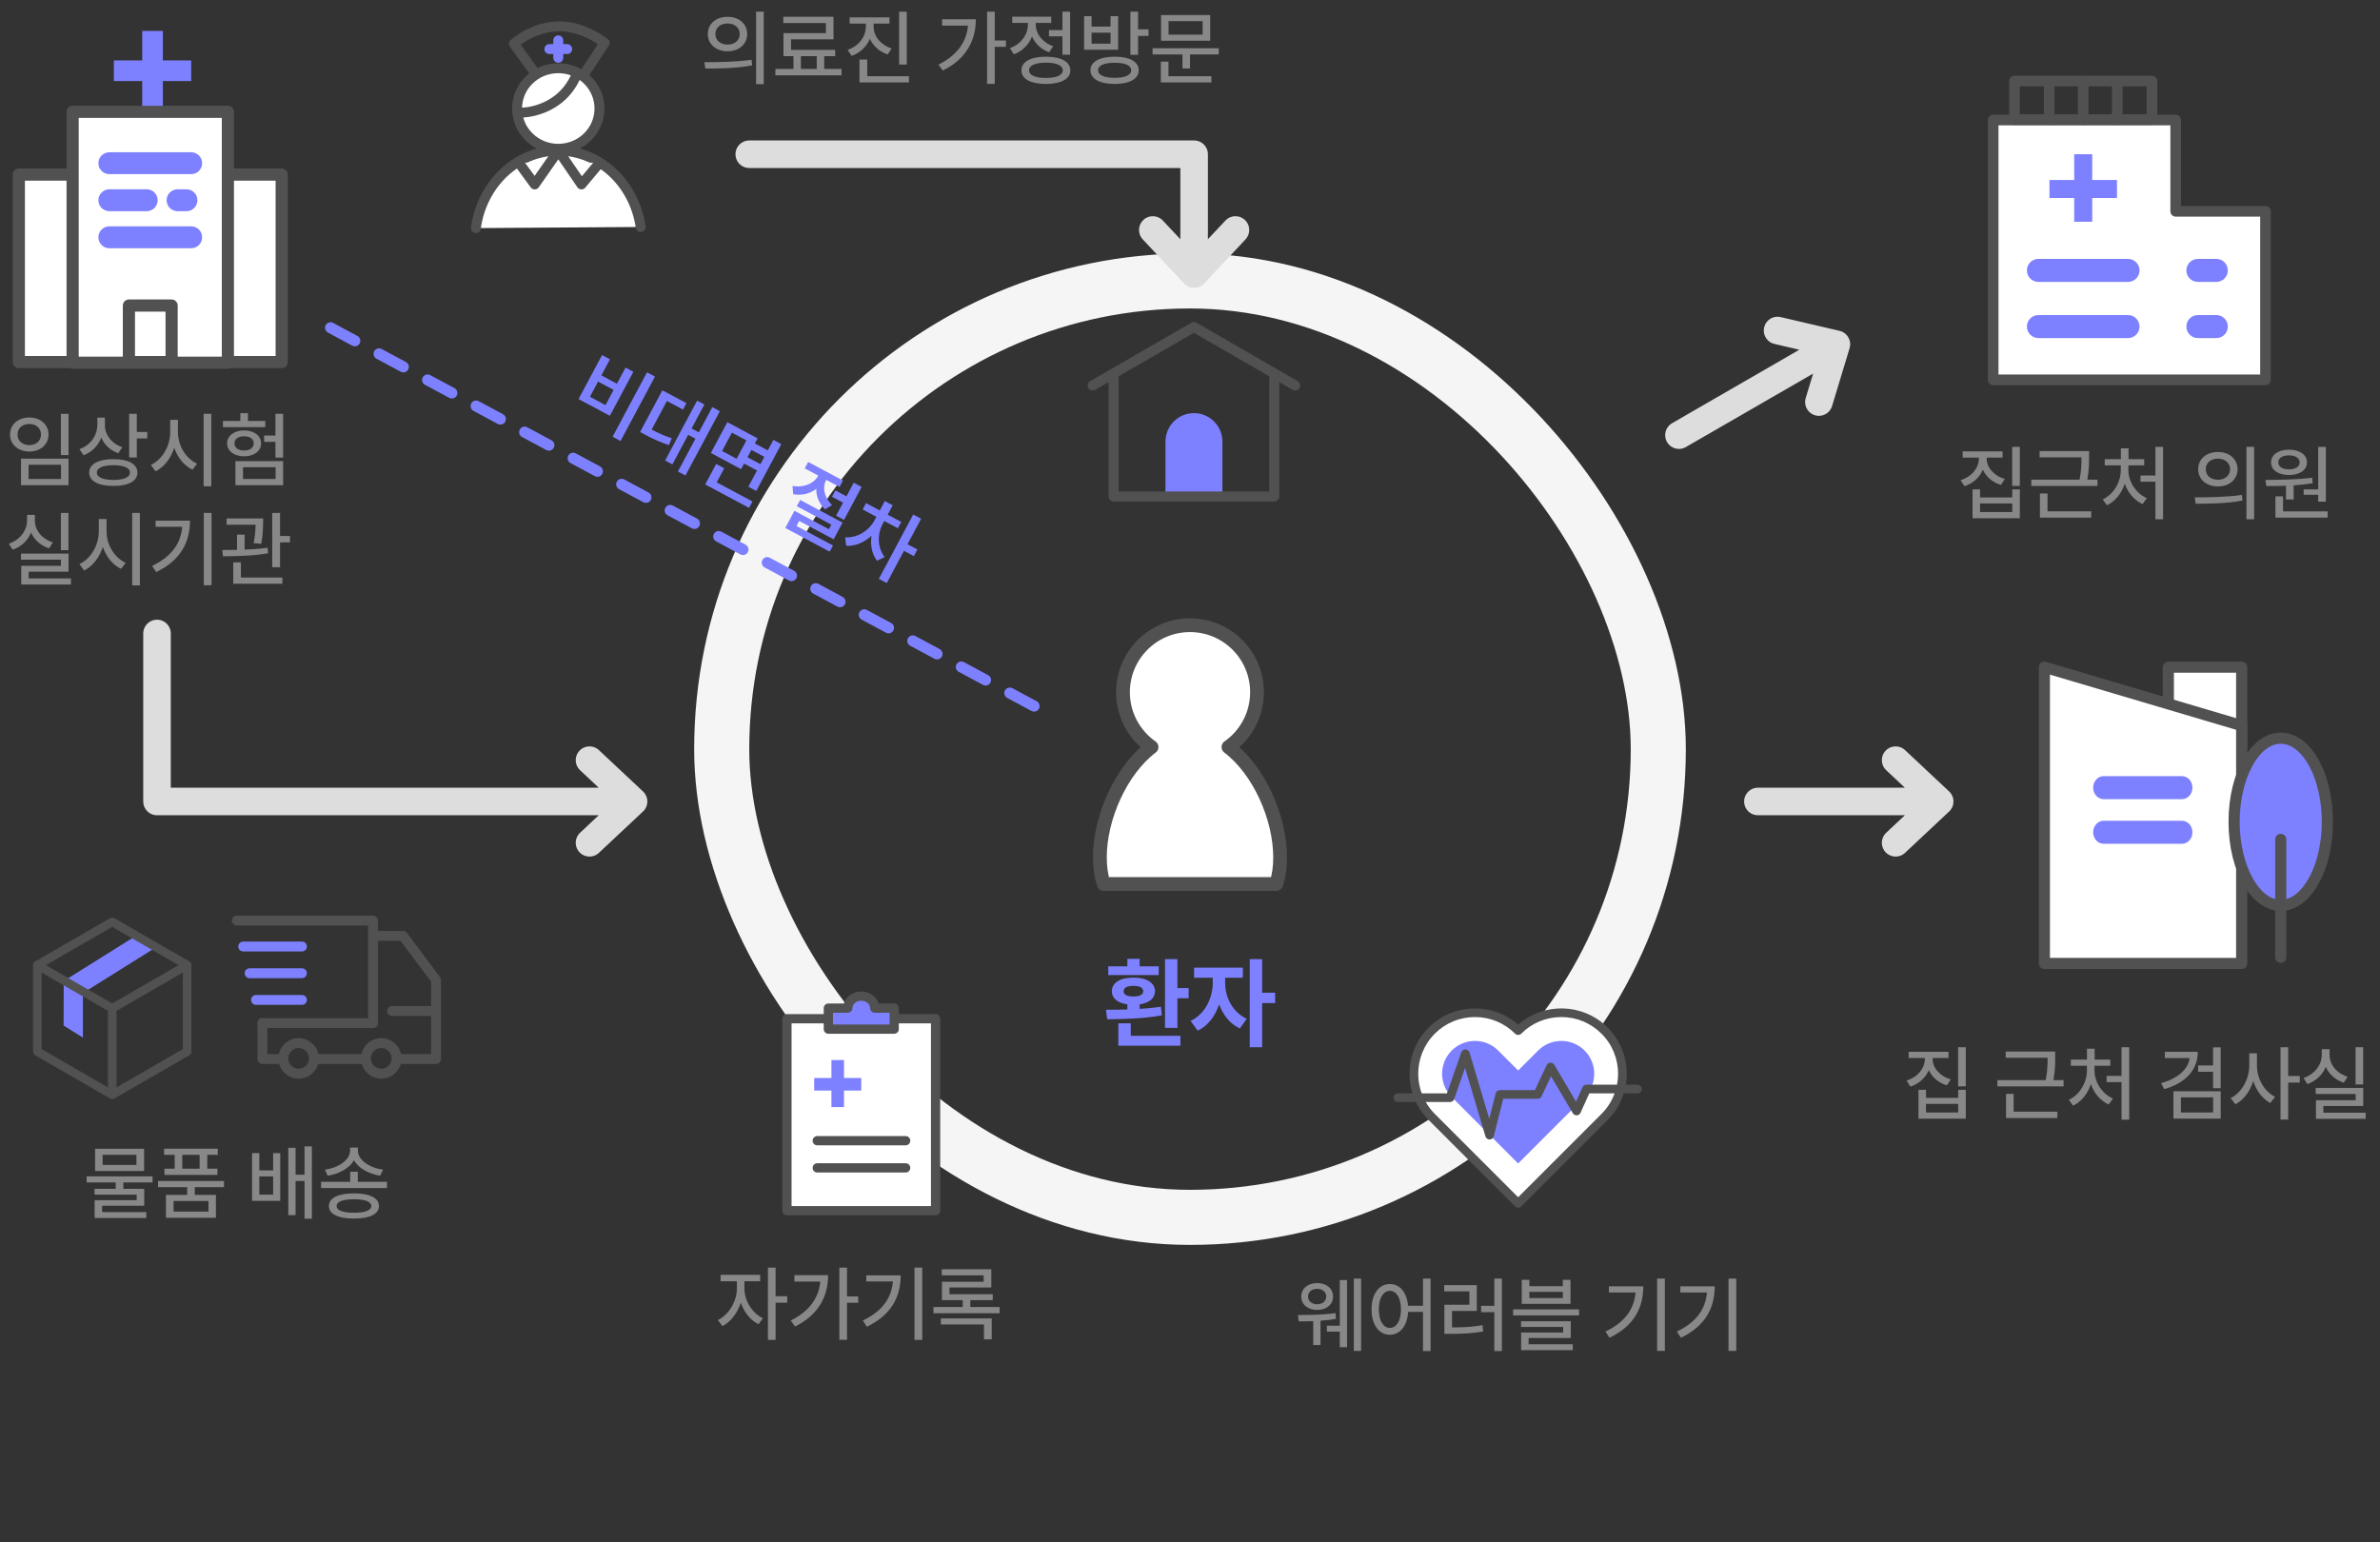 <svg width="432" height="280" viewBox="0 0 432 280" fill="none" xmlns="http://www.w3.org/2000/svg">
<rect x="0" y="0" width="432" height="280" fill="#333333" stroke="none"/>
<path d="M15.047 188.365V180.283L11.566 178.098L11.545 186.181L15.047 188.365Z" fill="#7D81FF"/>
<path d="M28.292 171.985L15.047 180.283L11.566 178.098L24.81 169.801L28.292 171.985Z" fill="#7D81FF"/>
<path d="M20.372 199.532C20.237 199.532 20.103 199.497 19.982 199.427L6.39 191.58C6.149 191.441 6 191.184 6 190.906V175.211C6 174.933 6.149 174.675 6.39 174.537L19.982 166.689C20.223 166.55 20.52 166.55 20.761 166.689L34.353 174.537C34.594 174.675 34.742 174.933 34.742 175.211V190.906C34.742 191.184 34.594 191.441 34.353 191.58L20.761 199.428C20.641 199.497 20.506 199.532 20.372 199.532ZM7.558 190.457L20.372 197.854L33.185 190.457V175.66L20.372 168.263L7.558 175.66V190.457Z" fill="#525151"/>
<path d="M20.372 183.845C20.237 183.845 20.102 183.81 19.982 183.74L6.389 175.892C6.017 175.678 5.889 175.201 6.105 174.829C6.319 174.457 6.795 174.328 7.168 174.544L20.371 182.167L33.574 174.544C33.946 174.328 34.423 174.457 34.638 174.829C34.853 175.201 34.725 175.678 34.352 175.892L20.76 183.74C20.64 183.81 20.506 183.845 20.372 183.845Z" fill="#525151"/>
<path d="M20.371 198.602C19.941 198.602 19.593 198.253 19.593 197.823V183.751C19.593 183.321 19.941 182.972 20.371 182.972C20.801 182.972 21.15 183.321 21.15 183.751V197.823C21.15 198.253 20.801 198.602 20.371 198.602Z" fill="#525151"/>
<path d="M67.706 186.629H47.633C47.137 186.629 46.735 186.227 46.735 185.732C46.735 185.236 47.137 184.834 47.633 184.834H66.809V168.023H42.979C42.483 168.023 42.081 167.621 42.081 167.126C42.081 166.63 42.483 166.228 42.979 166.228H67.706C68.202 166.228 68.604 166.63 68.604 167.126V185.732C68.604 186.227 68.202 186.629 67.706 186.629Z" fill="#525151"/>
<path d="M54.208 195.824C52.18 195.824 50.531 194.175 50.531 192.147C50.531 190.119 52.18 188.47 54.208 188.47C56.235 188.47 57.885 190.119 57.885 192.147C57.885 194.175 56.235 195.824 54.208 195.824ZM54.208 190.264C53.17 190.264 52.325 191.109 52.325 192.147C52.325 193.185 53.17 194.03 54.208 194.03C55.246 194.03 56.091 193.185 56.091 192.147C56.091 191.109 55.246 190.264 54.208 190.264Z" fill="#525151"/>
<path d="M69.204 195.824C67.176 195.824 65.526 194.175 65.526 192.147C65.526 190.119 67.176 188.47 69.204 188.47C71.231 188.47 72.881 190.119 72.881 192.147C72.881 194.175 71.231 195.824 69.204 195.824ZM69.204 190.264C68.165 190.264 67.32 191.109 67.32 192.147C67.32 193.185 68.165 194.03 69.204 194.03C70.242 194.03 71.087 193.185 71.087 192.147C71.087 191.109 70.242 190.264 69.204 190.264Z" fill="#525151"/>
<path d="M79.149 193.151H72.412C71.917 193.151 71.515 192.75 71.515 192.254C71.515 191.759 71.917 191.357 72.412 191.357H78.251V178.224L72.711 170.803H68.028C67.533 170.803 67.131 170.401 67.131 169.906C67.131 169.411 67.533 169.009 68.028 169.009H73.16C73.444 169.009 73.71 169.142 73.879 169.369L79.868 177.389C79.983 177.544 80.046 177.732 80.046 177.925V192.254C80.046 192.75 79.644 193.151 79.149 193.151Z" fill="#525151"/>
<path d="M65.996 193.151H57.523C57.028 193.151 56.626 192.75 56.626 192.254C56.626 191.759 57.028 191.357 57.523 191.357H65.996C66.492 191.357 66.894 191.759 66.894 192.254C66.894 192.75 66.492 193.151 65.996 193.151Z" fill="#525151"/>
<path d="M50.894 193.151H47.633C47.137 193.151 46.735 192.75 46.735 192.254V185.732C46.735 185.236 47.137 184.835 47.633 184.835C48.128 184.835 48.53 185.236 48.53 185.732V191.357H50.894C51.389 191.357 51.791 191.759 51.791 192.254C51.791 192.75 51.39 193.151 50.894 193.151Z" fill="#525151"/>
<path d="M54.807 172.728H44.142C43.646 172.728 43.245 172.327 43.245 171.831C43.245 171.336 43.646 170.934 44.142 170.934H54.807C55.303 170.934 55.705 171.336 55.705 171.831C55.705 172.327 55.303 172.728 54.807 172.728Z" fill="#7D81FF"/>
<path d="M54.807 177.576H45.306C44.81 177.576 44.408 177.174 44.408 176.679C44.408 176.183 44.81 175.782 45.306 175.782H54.807C55.303 175.782 55.705 176.183 55.705 176.679C55.705 177.174 55.303 177.576 54.807 177.576Z" fill="#7D81FF"/>
<path d="M54.807 182.424H46.469C45.973 182.424 45.572 182.022 45.572 181.527C45.572 181.031 45.973 180.63 46.469 180.63H54.807C55.303 180.63 55.705 181.031 55.705 181.527C55.705 182.022 55.303 182.424 54.807 182.424Z" fill="#7D81FF"/>
<path d="M78.556 184.432H71.179C70.684 184.432 70.282 184.03 70.282 183.535C70.282 183.039 70.684 182.637 71.179 182.637H78.556C79.051 182.637 79.453 183.039 79.453 183.535C79.453 184.03 79.051 184.432 78.556 184.432Z" fill="#525151"/>
<path d="M12.44 75.135V82.606H11.048V75.135H12.44ZM12.44 83.265V88.084H3.812V83.265H12.44ZM5.188 84.378V86.956H11.077V84.378H5.188ZM5.32 75.794C7.327 75.794 8.807 77.054 8.807 78.899C8.807 80.701 7.327 81.976 5.32 81.976C3.313 81.976 1.819 80.701 1.819 78.899C1.819 77.054 3.313 75.794 5.32 75.794ZM5.32 76.966C4.075 76.966 3.182 77.728 3.182 78.899C3.182 80.027 4.075 80.804 5.32 80.804C6.551 80.804 7.444 80.027 7.444 78.899C7.444 77.728 6.551 76.966 5.32 76.966ZM19.046 77.215C19.046 78.943 20.247 80.54 22.21 81.185L21.463 82.283C20.027 81.778 18.951 80.752 18.387 79.456C17.808 80.928 16.695 82.078 15.164 82.649L14.417 81.536C16.468 80.804 17.654 79.061 17.669 77.098V75.809H19.046V77.215ZM24.832 75.12V78.416H26.736V79.588H24.832V83.045H23.44V75.12H24.832ZM20.599 83.353C23.294 83.353 24.949 84.246 24.949 85.784C24.949 87.337 23.294 88.231 20.599 88.216C17.874 88.231 16.189 87.337 16.189 85.784C16.189 84.246 17.874 83.353 20.599 83.353ZM20.599 84.451C18.694 84.451 17.566 84.949 17.581 85.784C17.566 86.648 18.694 87.117 20.599 87.132C22.488 87.117 23.587 86.648 23.587 85.784C23.587 84.949 22.488 84.451 20.599 84.451ZM32.303 78.46C32.288 80.862 33.738 83.265 35.774 84.173L34.94 85.272C33.431 84.554 32.237 83.082 31.629 81.287C31.014 83.206 29.805 84.795 28.23 85.564L27.381 84.393C29.446 83.47 30.896 80.965 30.896 78.46V76.219H32.303V78.46ZM38.352 75.12V88.274H36.961V75.12H38.352ZM51.39 75.12V83.074H49.998V80.218H47.947V79.061H49.998V75.12H51.39ZM51.39 83.719V88.084H42.732V83.719H51.39ZM44.109 84.817V86.956H50.027V84.817H44.109ZM48.152 76.424V77.537H40.462V76.424H43.626V75.003H45.003V76.424H48.152ZM44.315 78.138C46.116 78.138 47.391 79.105 47.391 80.481C47.391 81.902 46.116 82.825 44.315 82.84C42.513 82.825 41.224 81.902 41.224 80.481C41.224 79.105 42.513 78.138 44.315 78.138ZM44.315 79.207C43.26 79.192 42.557 79.705 42.557 80.481C42.557 81.287 43.26 81.785 44.315 81.785C45.355 81.785 46.058 81.287 46.058 80.481C46.058 79.705 45.355 79.192 44.315 79.207ZM12.425 93.12V99.873H11.048V93.12H12.425ZM12.44 100.503V103.784H5.203V105H12.879V106.113H3.855V102.729H11.062V101.602H3.812V100.503H12.44ZM6.331 94.482C6.316 96.24 7.591 97.837 9.598 98.467L8.909 99.551C7.378 99.053 6.229 98.013 5.643 96.68C5.042 98.115 3.87 99.258 2.303 99.8L1.6 98.701C3.65 98.013 4.91 96.299 4.91 94.482V93.472H6.331V94.482ZM19.339 96.46C19.324 98.862 20.774 101.265 22.811 102.173L21.976 103.271C20.467 102.554 19.273 101.082 18.665 99.287C18.05 101.206 16.841 102.795 15.267 103.564L14.417 102.393C16.482 101.47 17.933 98.965 17.933 96.46V94.219H19.339V96.46ZM25.389 93.12V106.274H23.997V93.12H25.389ZM38.397 93.12V106.245H36.99V93.12H38.397ZM34.485 94.526C34.485 98.364 32.845 101.704 28.348 103.857L27.615 102.729C31.109 101.067 32.808 98.701 33.079 95.64H28.245V94.526H34.485ZM47.757 94.116V94.849C47.742 95.728 47.742 97.031 47.42 98.731L46.043 98.599C46.329 97.141 46.373 96.086 46.395 95.259H41.136V94.116H47.757ZM44.402 97.061V99.77C45.809 99.727 47.259 99.624 48.577 99.434L48.665 100.444C45.926 100.928 42.791 100.972 40.477 100.986L40.345 99.858C41.15 99.851 42.066 99.844 43.025 99.814V97.061H44.402ZM50.833 93.12V97.295H52.635V98.467H50.833V102.979H49.412V93.12H50.833ZM51.258 104.839V105.967H42.337V102.085H43.728V104.839H51.258Z" fill="#888888"/>
<path d="M27.692 213.555V214.668H22.39V215.811H26.184V218.887H18.537V220.044H26.55V221.113H17.175V217.876H24.807V216.88H17.16V215.811H20.998V214.668H15.725V213.555H27.692ZM26.154 208.545V212.588H17.263V208.545H26.154ZM18.625 209.644V211.489H24.763V209.644H18.625ZM40.656 214.404V215.518H35.353V216.924H39.191V221.084H30.124V216.924H33.977V215.518H28.689V214.404H40.656ZM39.528 208.53V209.658H37.624V212.163H39.47V213.291H29.846V212.163H31.706V209.658H29.787V208.53H39.528ZM31.501 218.022V219.956H37.844V218.022H31.501ZM33.083 212.163H36.232V209.658H33.083V212.163ZM47.072 209.336V212.471H49.577V209.336H50.866V218.008H45.754V209.336H47.072ZM47.072 216.88H49.577V213.569H47.072V216.88ZM56.608 208.12V221.245H55.275V214.404H53.649V220.601H52.331V208.369H53.649V213.262H55.275V208.12H56.608ZM64.943 212.72V214.551H70.246V215.679H58.278V214.551H63.566V212.72H64.943ZM64.958 208.882C64.958 210.552 67.009 212.017 69.543 212.339L69.001 213.438C66.914 213.108 65.075 212.09 64.255 210.64C63.413 212.09 61.574 213.108 59.48 213.438L58.967 212.339C61.486 212.017 63.537 210.537 63.552 208.882V208.325H64.958V208.882ZM64.255 216.646C67.097 216.646 68.781 217.466 68.781 218.945C68.781 220.41 67.097 221.23 64.255 221.216C61.398 221.23 59.699 220.41 59.699 218.945C59.699 217.466 61.398 216.646 64.255 216.646ZM64.255 217.715C62.233 217.715 61.105 218.14 61.105 218.945C61.105 219.736 62.233 220.161 64.255 220.161C66.247 220.161 67.39 219.736 67.39 218.945C67.39 218.14 66.247 217.715 64.255 217.715Z" fill="#888888"/>
<path d="M132.056 3.058C134.136 3.043 135.616 4.332 135.63 6.178C135.616 8.023 134.136 9.312 132.056 9.312C129.991 9.312 128.467 8.023 128.482 6.178C128.467 4.332 129.991 3.043 132.056 3.058ZM132.056 4.259C130.782 4.259 129.844 5.021 129.859 6.178C129.844 7.335 130.782 8.097 132.056 8.097C133.331 8.097 134.268 7.335 134.268 6.178C134.268 5.021 133.331 4.259 132.056 4.259ZM138.633 2.12V15.274H137.242V2.12H138.633ZM127.852 11.29C130.24 11.29 133.55 11.261 136.421 10.851L136.524 11.861C133.55 12.433 130.372 12.447 128.028 12.447L127.852 11.29ZM152.754 12.506V13.678H140.743V12.506H144.024V10.191H142.208V6.017H149.913V4.186H142.178V3.043H151.29V7.145H143.584V9.049H151.597V10.191H149.605V12.506H152.754ZM145.372 12.506H148.243V10.191H145.372V12.506ZM158.57 4.859C158.57 6.559 159.83 8.155 161.851 8.8L161.133 9.884C159.625 9.386 158.482 8.353 157.896 7.042C157.303 8.47 156.138 9.598 154.571 10.148L153.853 9.049C155.889 8.36 157.149 6.661 157.164 4.859V4.288H154.219V3.16H161.456V4.288H158.57V4.859ZM164.59 2.135V11.715H163.199V2.135H164.59ZM164.986 13.839V14.967H156.006V10.807H157.413V13.839H164.986ZM180.557 2.12V7.35H182.593V8.507H180.557V15.23H179.166V2.12H180.557ZM177.129 3.497C177.115 7.291 175.445 10.675 171.124 12.813L170.347 11.729C173.636 10.089 175.423 7.716 175.708 4.654H171.006V3.497H177.129ZM194.239 2.12V9.928H192.847V6.603H190.401V5.46H192.847V2.12H194.239ZM189.844 10.294C192.598 10.294 194.283 11.202 194.283 12.77C194.283 14.337 192.598 15.23 189.844 15.245C187.09 15.23 185.391 14.337 185.406 12.77C185.391 11.202 187.09 10.294 189.844 10.294ZM189.844 11.378C187.925 11.378 186.783 11.876 186.783 12.77C186.783 13.648 187.925 14.161 189.844 14.146C191.763 14.161 192.906 13.648 192.906 12.77C192.906 11.876 191.763 11.378 189.844 11.378ZM187.999 4.435C187.999 6.104 189.185 7.716 191.163 8.39L190.445 9.488C188.973 8.976 187.889 7.928 187.325 6.632C186.746 8.104 185.596 9.283 184.029 9.854L183.296 8.741C185.333 8.038 186.578 6.266 186.578 4.449V4.156H183.736V3.028H190.811V4.156H187.999V4.435ZM202.339 10.294C205.049 10.294 206.69 11.202 206.69 12.755C206.69 14.322 205.049 15.23 202.339 15.245C199.6 15.23 197.93 14.322 197.93 12.755C197.93 11.202 199.6 10.294 202.339 10.294ZM202.339 11.393C200.435 11.393 199.307 11.876 199.322 12.755C199.307 13.634 200.435 14.132 202.339 14.132C204.229 14.132 205.328 13.634 205.328 12.755C205.328 11.876 204.229 11.393 202.339 11.393ZM206.573 2.12V5.328H208.477V6.515H206.573V9.957H205.181V2.12H206.573ZM198.135 2.94V4.83H201.578V2.94H202.955V9.034H196.773V2.94H198.135ZM198.135 7.921H201.578V5.929H198.135V7.921ZM221.221 8.756V9.884H216.006V12.433H214.629V9.884H209.209V8.756H221.221ZM219.668 2.735V7.394H210.748V2.735H219.668ZM212.11 3.834V6.295H218.292V3.834H212.11ZM219.888 13.839V14.967H210.704V11.188H212.095V13.839H219.888Z" fill="#888888"/>
<path d="M350.793 192.215C350.793 193.841 352.067 195.364 354.089 195.95L353.386 197.034C351.855 196.573 350.698 195.569 350.104 194.28C349.511 195.657 348.339 196.749 346.765 197.269L346.062 196.17C348.098 195.54 349.372 193.943 349.387 192.215V192.068H346.442V190.94H353.679V192.068H350.793V192.215ZM356.813 190.12V197.225H355.422V190.12H356.813ZM349.592 197.84V199.305H355.437V197.84H356.813V203.084H348.229V197.84H349.592ZM349.592 201.956H355.437V200.403H349.592V201.956ZM373.044 190.896V191.937C373.044 193.05 373.044 194.354 372.722 196.082H374.567V197.225H362.556V196.082H371.315C371.66 194.375 371.667 193.13 371.667 192.024H364.064V190.896H373.044ZM373.439 201.824V202.967H364.123V198.587H365.5V201.824H373.439ZM386.477 190.12V203.274H385.085V196.448H382.375V195.32H385.085V190.12H386.477ZM380.178 194.339C380.178 196.419 381.511 198.543 383.532 199.437L382.756 200.506C381.254 199.839 380.097 198.47 379.519 196.814C378.94 198.565 377.79 200.03 376.281 200.726L375.52 199.656C377.512 198.748 378.801 196.507 378.801 194.339V193.475H375.886V192.361H378.815V190.384H380.207V192.361H383.049V193.475H380.178V194.339ZM398.928 190.94C398.928 194.28 396.643 196.653 392.834 197.723L392.263 196.639C395.288 195.789 397.17 194.148 397.448 192.083H392.951V190.94H398.928ZM403.088 190.135V197.562H401.696V194.573H398.986V193.416H401.696V190.135H403.088ZM403.088 198.104V203.069H394.504V198.104H403.088ZM395.866 199.217V201.956H401.711V199.217H395.866ZM409.665 193.46C409.65 195.789 410.998 198.162 412.961 199.114L412.097 200.228C410.668 199.488 409.562 198.016 408.991 196.258C408.398 198.133 407.248 199.7 405.754 200.477L404.89 199.349C406.911 198.382 408.273 195.862 408.273 193.46V191.219H409.665V193.46ZM415.334 190.12V195.35H417.443V196.536H415.334V203.245H413.942V190.12H415.334ZM428.942 190.12V196.873H427.565V190.12H428.942ZM428.957 197.503V200.784H421.721V202H429.396V203.113H420.373V199.729H427.58V198.602H420.329V197.503H428.957ZM422.849 191.482C422.834 193.24 424.108 194.837 426.115 195.467L425.427 196.551C423.896 196.053 422.746 195.013 422.16 193.68C421.56 195.115 420.388 196.258 418.82 196.8L418.117 195.701C420.168 195.013 421.428 193.299 421.428 191.482V190.472H422.849V191.482Z" fill="#888888"/>
<path d="M360.606 83.215C360.606 84.841 361.88 86.364 363.902 86.95L363.199 88.034C361.668 87.573 360.511 86.569 359.917 85.28C359.324 86.657 358.152 87.749 356.578 88.269L355.875 87.17C357.911 86.54 359.185 84.943 359.2 83.215V83.068H356.255V81.94H363.492V83.068H360.606V83.215ZM366.626 81.12V88.225H365.235V81.12H366.626ZM359.405 88.84V90.305H365.25V88.84H366.626V94.084H358.042V88.84H359.405ZM359.405 92.956H365.25V91.403H359.405V92.956ZM379.195 81.897V82.936C379.195 84.05 379.195 85.353 378.873 87.082H380.718V88.225H368.707V87.082H377.466C377.811 85.376 377.818 84.13 377.818 83.024H370.215V81.897H379.195ZM379.59 92.824V93.967H370.274V89.587H371.651V92.824H379.59ZM392.627 81.12V94.274H391.236V87.448H388.526V86.32H391.236V81.12H392.627ZM386.329 85.339C386.329 87.419 387.662 89.543 389.683 90.436L388.907 91.506C387.405 90.839 386.248 89.47 385.669 87.814C385.091 89.565 383.941 91.03 382.432 91.726L381.67 90.656C383.663 89.748 384.952 87.507 384.952 85.339V84.475H382.037V83.361H384.966V81.384H386.358V83.361H389.2V84.475H386.329V85.339ZM402.574 82.058C404.654 82.043 406.133 83.332 406.148 85.178C406.133 87.023 404.654 88.312 402.574 88.312C400.508 88.312 398.985 87.023 399 85.178C398.985 83.332 400.508 82.043 402.574 82.058ZM402.574 83.259C401.299 83.259 400.362 84.02 400.376 85.178C400.362 86.335 401.299 87.097 402.574 87.097C403.848 87.097 404.786 86.335 404.786 85.178C404.786 84.02 403.848 83.259 402.574 83.259ZM409.151 81.12V94.274H407.759V81.12H409.151ZM398.37 90.29C400.757 90.29 404.068 90.261 406.939 89.851L407.042 90.861C404.068 91.433 400.889 91.447 398.545 91.447L398.37 90.29ZM422.173 81.135V91.081H420.782V89.821H418.145V88.84H420.782V81.135H422.173ZM422.496 92.839V93.967H413.018V90.114H414.395V92.839H422.496ZM411.202 87.126C413.633 87.111 416.9 87.082 419.698 86.731L419.786 87.727C418.665 87.91 417.486 88.034 416.329 88.107V90.671H414.937V88.181C413.663 88.239 412.439 88.247 411.377 88.239L411.202 87.126ZM415.494 81.633C417.413 81.633 418.746 82.556 418.746 83.947C418.746 85.339 417.413 86.232 415.494 86.232C413.545 86.232 412.227 85.339 412.227 83.947C412.227 82.556 413.545 81.633 415.494 81.633ZM415.494 82.673C414.322 82.658 413.531 83.156 413.545 83.947C413.531 84.724 414.322 85.207 415.494 85.207C416.622 85.207 417.413 84.724 417.427 83.947C417.413 83.156 416.622 82.658 415.494 82.673Z" fill="#888888"/>
<path d="M34.704 10.966H20.668V14.712H34.704V10.966Z" fill="#7D81FF"/>
<path d="M29.559 5.614H25.813V19.65H29.559V5.614Z" fill="#7D81FF"/>
<path d="M51.132 31.69H3.418V65.729H51.132V31.69Z" fill="white"/>
<path d="M51.132 66.833H3.418C2.808 66.833 2.314 66.339 2.314 65.729V31.69C2.314 31.081 2.808 30.586 3.418 30.586H51.132C51.742 30.586 52.236 31.081 52.236 31.69V65.729C52.236 66.338 51.742 66.833 51.132 66.833ZM4.522 64.625H50.028V32.794H4.522V64.625Z" fill="#525151"/>
<path d="M41.365 20.305H13.184V65.847H41.365V20.305Z" fill="white"/>
<path d="M41.365 66.951H13.184C12.575 66.951 12.08 66.457 12.08 65.847V20.305C12.08 19.695 12.575 19.201 13.184 19.201H41.365C41.975 19.201 42.469 19.695 42.469 20.305V65.847C42.469 66.457 41.975 66.951 41.365 66.951ZM14.288 64.743H40.261V21.409H14.288V64.743Z" fill="#525151"/>
<path d="M31.151 55.47H23.398V65.729H31.151V55.47Z" fill="white"/>
<path d="M31.151 66.833H23.398C22.789 66.833 22.294 66.339 22.294 65.729V55.47C22.294 54.86 22.789 54.366 23.398 54.366H31.151C31.761 54.366 32.255 54.86 32.255 55.47V65.729C32.255 66.338 31.761 66.833 31.151 66.833ZM24.502 64.625H30.047V56.574H24.502V64.625Z" fill="#525151"/>
<path d="M34.704 31.616H19.846C18.748 31.616 17.858 30.726 17.858 29.628C17.858 28.531 18.748 27.641 19.846 27.641H34.704C35.802 27.641 36.691 28.531 36.691 29.628C36.691 30.726 35.801 31.616 34.704 31.616Z" fill="#7D81FF"/>
<path d="M34.704 45.064H19.846C18.748 45.064 17.858 44.174 17.858 43.076C17.858 41.979 18.748 41.089 19.846 41.089H34.704C35.802 41.089 36.691 41.979 36.691 43.076C36.691 44.174 35.801 45.064 34.704 45.064Z" fill="#7D81FF"/>
<path d="M26.628 38.34H19.846C18.748 38.34 17.858 37.45 17.858 36.352C17.858 35.255 18.748 34.365 19.846 34.365H26.628C27.725 34.365 28.615 35.255 28.615 36.352C28.615 37.45 27.725 38.34 26.628 38.34Z" fill="#7D81FF"/>
<path d="M33.847 38.34H32.231C31.133 38.34 30.243 37.45 30.243 36.352C30.243 35.255 31.133 34.365 32.231 34.365H33.847C34.945 34.365 35.835 35.255 35.835 36.352C35.835 37.45 34.945 38.34 33.847 38.34Z" fill="#7D81FF"/>
<rect x="131" y="51" width="170" height="170" rx="85" stroke="#F5F5F5" stroke-width="10"/>
<path d="M232.358 155.654C232.358 157.467 232.115 159.067 231.667 160.478H200.333C199.885 159.067 199.642 157.467 199.642 155.654C199.642 148.415 203.477 139.821 209.019 135.622C205.886 133.422 203.836 129.783 203.836 125.664C203.836 118.946 209.282 113.5 216 113.5C222.718 113.5 228.164 118.946 228.164 125.664C228.164 129.783 226.114 133.422 222.981 135.622C228.523 139.821 232.358 148.415 232.358 155.654Z" fill="white" stroke="#525151" stroke-width="2.5" stroke-linejoin="round"/>
<path d="M213.715 174.121V179.377H215.754V181.223H213.715V186.602H211.465V174.121H213.715ZM214.26 188.043V189.836H202.992V185.775H205.242V188.043H214.26ZM200.742 183.314C201.894 183.314 203.229 183.306 204.627 183.262V182.33C202.887 182.093 201.797 181.223 201.814 179.975C201.797 178.393 203.361 177.461 205.734 177.479C208.09 177.461 209.637 178.393 209.654 179.975C209.637 181.214 208.573 182.084 206.859 182.33V183.156C208.178 183.077 209.496 182.954 210.727 182.77L210.885 184.316C207.51 184.967 203.73 185.002 200.971 185.037L200.742 183.314ZM210.322 175.422V177.021H201.164V175.422H204.627V174.068H206.859V175.422H210.322ZM205.734 178.973C204.592 178.973 203.941 179.289 203.959 179.975C203.941 180.572 204.592 180.906 205.734 180.906C206.859 180.906 207.492 180.572 207.51 179.975C207.492 179.289 206.859 178.973 205.734 178.973ZM222.381 178.48C222.363 180.924 223.664 183.736 226.301 184.949L225.053 186.707C223.269 185.89 221.994 184.255 221.291 182.33C220.57 184.448 219.261 186.241 217.406 187.111L216.105 185.336C218.777 184.088 220.113 181.117 220.131 178.48V177.496H216.738V175.668H225.598V177.496H222.381V178.48ZM229.096 174.121V180.221H231.451V182.102H229.096V190.117H226.846V174.121H229.096Z" fill="#7D81FF"/>
<g clip-path="url(#clip0_21_382)">
<path d="M101.333 7.325V10.49M99.715 8.908H102.951" stroke="#7D81FF" stroke-width="1.8" stroke-miterlimit="10" stroke-linecap="round" stroke-linejoin="round"/>
<path d="M101.333 27.012C105.464 27.012 108.812 23.737 108.812 19.697C108.812 15.657 105.464 12.382 101.333 12.382C97.202 12.382 93.854 15.657 93.854 19.697C93.854 23.737 97.202 27.012 101.333 27.012Z" fill="white" stroke="#525151" stroke-width="1.8" stroke-linecap="round" stroke-linejoin="round"/>
<path d="M86.374 41.41C87.451 33.452 93.745 27.344 101.348 27.344C108.885 27.344 115.135 33.346 116.291 41.204" fill="white"/>
<path d="M86.374 41.41C87.451 33.452 93.745 27.344 101.348 27.344C108.885 27.344 115.135 33.346 116.291 41.204" stroke="#525151" stroke-width="1.8" stroke-linecap="round" stroke-linejoin="round"/>
<path d="M105.925 13.601L109.761 7.787C107.503 6.096 104.477 4.786 101.645 4.786C98.547 4.786 95.669 5.95 93.281 7.944L96.898 12.945" stroke="#525151" stroke-width="1.8" stroke-linecap="round" stroke-linejoin="round"/>
<path d="M94.179 29.543L97.056 33.482L101.348 27.344L105.542 33.482L108.85 29.543" fill="white"/>
<path d="M94.179 29.543L97.056 33.482L101.348 27.344L105.542 33.482L108.85 29.543" stroke="#525151" stroke-width="1.8" stroke-linecap="round" stroke-linejoin="round"/>
<path d="M94.706 20.447C94.706 20.447 101.802 20.447 104.679 13.508L94.706 20.447Z" fill="white"/>
<path d="M94.706 20.447C94.706 20.447 101.802 20.447 104.679 13.508" stroke="#525151" stroke-width="1.8" stroke-linecap="round" stroke-linejoin="round"/>
</g>
<path d="M304.75 78.995L332.896 62.745M330.151 72.99L333.329 62.495L322.651 60" stroke="#DDDDDD" stroke-width="5" stroke-linecap="round" stroke-linejoin="round"/>
<path d="M319.079 145.5H351.579M344.079 138L352.079 145.5L344.079 153" stroke="#DDDDDD" stroke-width="5" stroke-linecap="round" stroke-linejoin="round"/>
<path d="M114.5 145.5H28.5V115M107 138L115 145.5L107 153" stroke="#DDDDDD" stroke-width="5" stroke-linecap="round" stroke-linejoin="round"/>
<path d="M60 59.5L192 130.5" stroke="#7D81FF" stroke-width="2" stroke-linecap="round" stroke-linejoin="round" stroke-dasharray="5 5"/>
<path d="M216.75 49.25L216.75 28L136 28M209.25 41.75L216.75 49.75L224.25 41.75" stroke="#DDDDDD" stroke-width="5" stroke-linecap="round" stroke-linejoin="round"/>
<path d="M239.086 232.926C240.756 232.926 241.972 233.922 241.972 235.372C241.972 236.822 240.756 237.818 239.086 237.804C237.401 237.818 236.186 236.822 236.2 235.372C236.186 233.922 237.401 232.926 239.086 232.926ZM239.086 233.98C238.104 233.966 237.431 234.537 237.431 235.372C237.431 236.207 238.104 236.764 239.086 236.778C240.053 236.764 240.727 236.207 240.727 235.372C240.727 234.537 240.053 233.966 239.086 233.98ZM247.055 232.12V245.245H245.736V232.12H247.055ZM244.506 232.384V244.571H243.188V241.744H240.844V240.66H243.188V232.384H244.506ZM235.585 238.727C237.387 238.727 240.272 238.712 242.411 238.375L242.514 239.415C241.627 239.591 240.653 239.701 239.687 239.767V244.176H238.368V239.84C237.394 239.876 236.486 239.884 235.746 239.884L235.585 238.727ZM252.284 233.102C254.064 233.102 255.368 234.61 255.58 237.042H258.29V232.12H259.667V245.274H258.29V238.17H255.595C255.441 240.726 254.108 242.315 252.284 242.315C250.321 242.315 248.944 240.528 248.959 237.701C248.944 234.889 250.321 233.102 252.284 233.102ZM252.284 234.347C251.098 234.347 250.277 235.636 250.277 237.701C250.277 239.781 251.098 241.07 252.284 241.07C253.471 241.07 254.291 239.781 254.291 237.701C254.291 235.636 253.471 234.347 252.284 234.347ZM272.616 232.12V245.274H271.239V238.214H268.837V237.057H271.239V232.12H272.616ZM268.061 233.307V237.994H263.563V240.982C265.658 240.975 267.27 240.902 269.101 240.572L269.218 241.715C267.255 242.066 265.526 242.14 263.212 242.154H262.172V236.866H266.713V234.435H262.143V233.307H268.061ZM277.597 232.34V233.497H283.676V232.34H285.067V236.705H276.22V232.34H277.597ZM277.597 235.65H283.676V234.522H277.597V235.65ZM286.62 237.701V238.8H274.652V237.701H286.62ZM285.111 239.854V242.901H277.465V244.044H285.478V245.113H276.103V241.905H283.734V240.895H276.088V239.854H285.111ZM302.191 232.12V245.245H300.785V232.12H302.191ZM298.28 233.526C298.28 237.364 296.64 240.704 292.143 242.857L291.41 241.729C294.904 240.067 296.603 237.701 296.874 234.64H292.04V233.526H298.28ZM315.155 232.12V245.245H313.749V232.12H315.155ZM311.244 233.526C311.244 237.364 309.604 240.704 305.106 242.857L304.374 241.729C307.868 240.067 309.567 237.701 309.838 234.64H305.004V233.526H311.244Z" fill="#888888"/>
<path d="M216.715 75C213.86 75 211.547 77.314 211.547 80.168V89.815H221.883V80.168C221.883 77.314 219.569 75 216.715 75Z" fill="#7D81FF"/>
<path d="M231.296 91.044H202.133C201.63 91.044 201.221 90.635 201.221 90.132V68.813C201.221 68.31 201.63 67.902 202.133 67.902C202.636 67.902 203.044 68.31 203.044 68.813V89.221H230.385V68.813C230.385 68.31 230.793 67.902 231.296 67.902C231.8 67.902 232.208 68.31 232.208 68.813V90.132C232.208 90.635 231.8 91.044 231.296 91.044Z" fill="#525151"/>
<path d="M235.088 70.89C234.933 70.89 234.776 70.851 234.632 70.768L216.715 60.422L198.797 70.768C198.36 71.02 197.803 70.871 197.552 70.434C197.3 69.998 197.449 69.441 197.885 69.189L216.259 58.581C216.54 58.418 216.889 58.418 217.17 58.581L235.544 69.189C235.98 69.441 236.129 69.998 235.878 70.434C235.709 70.727 235.402 70.89 235.088 70.89Z" fill="#525151"/>
<path d="M135.126 233.987C135.126 236.067 136.488 238.382 138.48 239.319L137.689 240.403C136.217 239.693 135.053 238.213 134.467 236.492C133.859 238.375 132.628 239.993 131.127 240.74L130.307 239.642C132.299 238.689 133.749 236.214 133.749 233.987V232.596H130.79V231.438H137.982V232.596H135.126V233.987ZM140.78 230.12V235.32H142.89V236.492H140.78V243.245H139.389V230.12H140.78ZM153.744 230.12V235.35H155.78V236.507H153.744V243.23H152.353V230.12H153.744ZM150.316 231.497C150.302 235.291 148.632 238.675 144.311 240.813L143.534 239.729C146.823 238.089 148.61 235.716 148.896 232.654H144.193V231.497H150.316ZM167.396 230.12V243.245H165.99V230.12H167.396ZM163.485 231.526C163.485 235.364 161.845 238.704 157.348 240.857L156.615 239.729C160.109 238.067 161.808 235.701 162.079 232.64H157.245V231.526H163.485ZM181.444 237.283V238.411H169.433V237.283H174.75V236.038H170.971V232.698H178.544V231.526H170.941V230.428H179.936V233.724H172.348V234.954H180.199V236.038H176.127V237.283H181.444ZM180.009 239.334V243.143H178.603V240.447H170.78V239.334H180.009Z" fill="#888888"/>
<path d="M169.821 184.938H142.839V219.789H169.821V184.938Z" fill="white"/>
<path d="M169.821 220.629H142.839C142.376 220.629 142 220.253 142 219.789V184.938C142 184.475 142.376 184.099 142.839 184.099H169.821C170.284 184.099 170.66 184.475 170.66 184.938V219.789C170.66 220.253 170.284 220.629 169.821 220.629ZM143.679 218.95H168.981V185.778H143.679V218.95Z" fill="#525151"/>
<path d="M158.774 183.015C158.774 181.814 157.679 180.839 156.33 180.839C154.98 180.839 153.886 181.814 153.886 183.015H150.354V186.832H162.305V183.015H158.774Z" fill="#7D81FF"/>
<path d="M162.306 187.671H150.355C149.891 187.671 149.515 187.295 149.515 186.832V183.015C149.515 182.552 149.891 182.176 150.355 182.176H153.176C153.573 180.92 154.837 180 156.33 180C157.823 180 159.087 180.92 159.484 182.176H162.306C162.769 182.176 163.145 182.552 163.145 183.015V186.832C163.145 187.295 162.769 187.671 162.306 187.671ZM151.194 185.992H161.466V183.854H158.774C158.31 183.854 157.934 183.479 157.934 183.015C157.934 182.278 157.215 181.679 156.33 181.679C155.445 181.679 154.725 182.278 154.725 183.015C154.725 183.479 154.35 183.854 153.886 183.854H151.194V185.992H151.194Z" fill="#525151"/>
<path d="M156.33 195.7H153.198V192.442H150.917V195.7H147.785V197.98H150.917V200.986H153.198V197.98H156.33V195.7Z" fill="#7D81FF"/>
<path d="M164.389 207.923H148.339C147.876 207.923 147.5 207.547 147.5 207.083C147.5 206.62 147.876 206.244 148.339 206.244H164.389C164.853 206.244 165.229 206.62 165.229 207.083C165.229 207.547 164.853 207.923 164.389 207.923Z" fill="#525151"/>
<path d="M164.389 212.856H148.339C147.876 212.856 147.5 212.481 147.5 212.017C147.5 211.553 147.876 211.178 148.339 211.178H164.389C164.853 211.178 165.229 211.553 165.229 212.017C165.229 212.481 164.853 212.856 164.389 212.856Z" fill="#525151"/>
<path d="M275.565 187.096C271.234 182.766 264.213 182.766 259.883 187.096C255.552 191.427 255.552 198.448 259.883 202.778L275.565 218.461L291.247 202.778C295.577 198.448 295.577 191.427 291.247 187.096C286.916 182.766 279.895 182.766 275.565 187.096Z" fill="white"/>
<path d="M275.565 219.249C275.363 219.249 275.162 219.172 275.008 219.018L259.326 203.335C257.082 201.092 255.847 198.11 255.847 194.937C255.847 191.765 257.082 188.783 259.326 186.539C263.775 182.09 270.906 181.916 275.565 186.017C280.224 181.916 287.355 182.09 291.804 186.539C296.435 191.17 296.435 198.705 291.804 203.335L276.122 219.018C275.968 219.172 275.767 219.249 275.565 219.249ZM267.724 184.636C264.972 184.636 262.386 185.708 260.44 187.653C256.424 191.67 256.424 198.205 260.44 202.221L275.565 217.347L290.69 202.221C294.707 198.205 294.707 191.67 290.69 187.653C288.745 185.708 286.158 184.636 283.406 184.636C280.655 184.636 278.068 185.708 276.122 187.653C275.815 187.961 275.316 187.961 275.008 187.653C273.062 185.708 270.476 184.636 267.724 184.636Z" fill="#525151"/>
<path d="M263.505 199.156C262.378 198.029 261.757 196.531 261.757 194.937C261.757 193.344 262.378 191.845 263.505 190.719C264.632 189.592 266.13 188.971 267.724 188.971C269.317 188.971 270.816 189.592 271.943 190.719L275.565 194.341L279.187 190.719C280.314 189.592 281.812 188.971 283.406 188.971C284.999 188.971 286.498 189.592 287.625 190.719C288.751 191.846 289.372 193.344 289.372 194.937C289.372 196.531 288.752 198.029 287.625 199.156L275.565 211.216L263.505 199.156Z" fill="#7D81FF"/>
<path d="M270.382 206.863C270.034 206.863 269.727 206.634 269.627 206.3L265.924 193.86L263.95 199.533C263.84 199.849 263.541 200.062 263.206 200.062H253.721C253.286 200.062 252.933 199.709 252.933 199.274C252.933 198.839 253.286 198.486 253.721 198.486H262.646L265.238 191.037C265.35 190.714 265.659 190.5 266 190.508C266.342 190.516 266.639 190.743 266.737 191.071L270.318 203.099L271.476 198.493C271.564 198.143 271.879 197.897 272.24 197.897H278.606L280.735 193.371C280.86 193.107 281.12 192.934 281.411 192.92C281.7 192.903 281.978 193.055 282.126 193.306L286.071 199.983L287.243 197.38C287.371 197.098 287.652 196.916 287.962 196.916H297.212C297.647 196.916 298 197.269 298 197.704C298 198.139 297.647 198.492 297.212 198.492H288.471L286.884 202.015C286.763 202.283 286.503 202.462 286.209 202.478C285.917 202.492 285.637 202.345 285.488 202.092L281.527 195.389L279.82 199.021C279.69 199.297 279.412 199.473 279.107 199.473H272.854L271.146 206.267C271.06 206.611 270.754 206.855 270.399 206.863C270.393 206.863 270.387 206.863 270.382 206.863Z" fill="#525151"/>
<path d="M406.895 121.117H393.579V135.575H406.895V121.117Z" fill="white"/>
<path d="M406.896 136.587H393.58C393.021 136.587 392.568 136.134 392.568 135.575V121.117C392.568 120.557 393.021 120.104 393.58 120.104H406.896C407.455 120.104 407.908 120.557 407.908 121.117V135.575C407.908 136.134 407.455 136.587 406.896 136.587ZM394.592 134.563H405.883V122.129H394.592V134.563Z" fill="#525151"/>
<path d="M406.895 174.909H371.08V121.117L406.895 131.73V174.909Z" fill="white"/>
<path d="M406.895 175.921H371.08C370.521 175.921 370.068 175.468 370.068 174.909V121.117C370.068 120.797 370.218 120.497 370.475 120.306C370.731 120.114 371.061 120.055 371.368 120.146L407.183 130.759C407.613 130.887 407.908 131.282 407.908 131.73V174.909C407.908 175.468 407.454 175.921 406.895 175.921ZM372.092 173.897H405.883V132.486L372.092 122.472V173.897Z" fill="#525151"/>
<path d="M396.054 145.078H381.835C380.785 145.078 379.933 144.142 379.933 142.988C379.933 141.833 380.785 140.898 381.835 140.898H396.054C397.104 140.898 397.956 141.833 397.956 142.988C397.956 144.142 397.104 145.078 396.054 145.078Z" fill="#7D81FF"/>
<path d="M396.054 153.18H381.835C380.785 153.18 379.933 152.244 379.933 151.09C379.933 149.936 380.785 149 381.835 149H396.054C397.104 149 397.956 149.936 397.956 151.09C397.956 152.244 397.104 153.18 396.054 153.18Z" fill="#7D81FF"/>
<path d="M413.984 164.362C418.66 164.362 422.45 157.567 422.45 149.185C422.45 140.803 418.66 134.009 413.984 134.009C409.308 134.009 405.517 140.803 405.517 149.185C405.517 157.567 409.308 164.362 413.984 164.362Z" fill="#7D81FF"/>
<path d="M413.984 165.374C408.669 165.374 404.505 158.263 404.505 149.185C404.505 140.107 408.669 132.996 413.984 132.996C419.299 132.996 423.462 140.107 423.462 149.185C423.462 158.263 419.299 165.374 413.984 165.374ZM413.984 135.021C409.943 135.021 406.53 141.507 406.53 149.185C406.53 156.863 409.943 163.35 413.984 163.35C418.024 163.35 421.438 156.863 421.438 149.185C421.438 141.507 418.024 135.021 413.984 135.021Z" fill="#525151"/>
<path d="M413.984 174.8C413.425 174.8 412.972 174.347 412.972 173.788V152.386C412.972 151.827 413.425 151.374 413.984 151.374C414.543 151.374 414.996 151.827 414.996 152.386V173.788C414.996 174.347 414.543 174.8 413.984 174.8Z" fill="#525151"/>
<path d="M394.915 21.789V38.359H411.215V68.958H361.785V52.388V38.359V21.789H394.915Z" fill="white"/>
<path d="M361.785 69.922H411.216C411.748 69.922 412.18 69.491 412.18 68.958V38.359C412.18 37.827 411.748 37.395 411.216 37.395H395.879V21.789C395.879 21.256 395.448 20.825 394.915 20.825H361.785C361.252 20.825 360.821 21.256 360.821 21.789V68.958C360.821 69.491 361.252 69.922 361.785 69.922ZM410.251 67.994H362.749V22.753H393.951V38.359C393.951 38.892 394.383 39.324 394.915 39.324H410.251V67.994Z" fill="#525151"/>
<path d="M369.998 47H386.263C387.417 47 388.353 47.936 388.353 49.09C388.353 50.244 387.417 51.18 386.263 51.18H369.998C368.844 51.18 367.908 50.244 367.908 49.09C367.908 47.936 368.844 47 369.998 47Z" fill="#7D81FF"/>
<path d="M369.998 57.197H386.263C387.417 57.197 388.353 58.132 388.353 59.286C388.353 60.441 387.417 61.377 386.263 61.377H369.998C368.844 61.377 367.908 60.441 367.908 59.286C367.908 58.132 368.844 57.197 369.998 57.197Z" fill="#7D81FF"/>
<path d="M398.945 47H402.288C403.442 47 404.378 47.936 404.378 49.09C404.378 50.244 403.442 51.18 402.288 51.18H398.945C397.791 51.18 396.855 50.244 396.855 49.09C396.855 47.936 397.791 47 398.945 47Z" fill="#7D81FF"/>
<path d="M398.945 57.197H402.288C403.442 57.197 404.378 58.132 404.378 59.286C404.378 60.441 403.442 61.377 402.288 61.377H398.945C397.791 61.377 396.855 60.441 396.855 59.286C396.855 58.132 397.791 57.197 398.945 57.197Z" fill="#7D81FF"/>
<path d="M365.649 22.679H390.612C391.145 22.679 391.576 22.247 391.576 21.715V14.714C391.576 14.181 391.145 13.75 390.612 13.75H365.648C365.116 13.75 364.684 14.181 364.684 14.714V21.715C364.685 22.247 365.116 22.679 365.649 22.679ZM389.648 20.751H366.613V15.678H389.648V20.751Z" fill="#525151"/>
<path d="M378.13 22.679C378.663 22.679 379.094 22.247 379.094 21.715V14.714C379.094 14.181 378.663 13.75 378.13 13.75C377.598 13.75 377.166 14.181 377.166 14.714V21.715C377.166 22.247 377.598 22.679 378.13 22.679Z" fill="#525151"/>
<path d="M371.958 22.679C372.49 22.679 372.922 22.247 372.922 21.715V14.714C372.922 14.181 372.49 13.75 371.958 13.75C371.425 13.75 370.994 14.181 370.994 14.714V21.715C370.994 22.247 371.425 22.679 371.958 22.679Z" fill="#525151"/>
<path d="M384.303 22.679C384.836 22.679 385.267 22.247 385.267 21.715V14.714C385.267 14.181 384.836 13.75 384.303 13.75C383.77 13.75 383.339 14.181 383.339 14.714V21.715C383.339 22.247 383.77 22.679 384.303 22.679Z" fill="#525151"/>
<path d="M372.002 32.673H384.258V35.944H372.002V32.673Z" fill="#7D81FF"/>
<path d="M376.495 28H379.766V40.256H376.495V28Z" fill="#7D81FF"/>
<path d="M118.888 68.362L112.641 80.055L111.194 79.282L117.441 67.589L118.888 68.362ZM110.715 65.225L109.155 68.145L111.985 69.657L113.545 66.737L114.966 67.496L110.7 75.481L105.015 72.444L109.281 64.459L110.715 65.225ZM107.078 72.034L109.907 73.546L111.384 70.781L108.555 69.269L107.078 72.034ZM130.658 74.65L124.419 86.33L123.049 85.599L126.231 79.642L124.913 78.938L122.049 84.3L120.731 83.596L126.535 72.73L127.853 73.434L125.527 77.788L126.845 78.492L129.289 73.918L130.658 74.65ZM124.596 73.189L123.975 74.352L121.055 72.792L118.281 77.986C119.56 78.653 120.641 79.147 121.941 79.559L121.416 80.79C119.856 80.322 118.608 79.705 116.973 78.848L116.185 78.427L120.229 70.856L124.596 73.189ZM137.511 79.573L137.014 80.504L139.366 81.76L140.38 79.861L141.814 80.627L137.273 89.128L135.839 88.362L137.412 85.416L135.061 84.16L134.522 85.168L129.031 82.234L132.02 76.64L137.511 79.573ZM132.847 78.543L131.066 81.876L133.702 83.284L135.482 79.951L132.847 78.543ZM136.586 91.036L135.964 92.199L128.005 87.947L129.993 84.226L131.453 85.006L130.087 87.564L136.586 91.036ZM135.675 83.01L138.027 84.266L138.738 82.936L136.386 81.679L135.675 83.01ZM149.948 87.164C149.265 88.41 149.524 90.226 151.031 91.695L149.752 92.473C148.635 91.378 148.136 90.057 148.168 88.754C147.031 89.608 145.552 90.014 143.968 89.715L143.857 88.212C145.997 88.591 147.79 87.721 148.507 86.378L148.528 86.339L146.073 85.028L146.694 83.865L153.013 87.24L152.391 88.403L149.975 87.112L149.948 87.164ZM156.395 88.4L153.2 94.382L151.766 93.615L153.029 91.251L151.026 90.181L151.64 89.031L153.643 90.101L154.961 87.633L156.395 88.4ZM152.937 94.873L151.315 97.909L145.062 94.568L144.572 95.486L151.2 99.026L150.6 100.15L142.537 95.843L144.201 92.73L150.454 96.07L150.896 95.243L144.63 91.896L145.237 90.759L152.937 94.873ZM160.177 95.186C159.252 96.917 159.226 99.328 160.567 101.14L159.186 101.798C158.24 100.537 157.941 98.891 158.188 97.262C156.884 98.459 155.255 99.192 153.597 99.078L153.403 97.546C155.679 97.699 157.776 96.261 158.756 94.427L159.08 93.82L156.587 92.487L157.201 91.337L159.694 92.67L160.606 90.964L162.04 91.73L161.129 93.436L163.584 94.747L162.969 95.897L160.501 94.579L160.177 95.186ZM167.197 94.17L164.726 98.795L166.522 99.755L165.88 100.956L164.084 99.997L160.957 105.85L159.523 105.084L165.763 93.404L167.197 94.17Z" fill="#7D81FF"/>
<defs>
<clipPath id="clip0_21_382">
<rect width="35" height="41.702" fill="white" transform="translate(83 1.149)"/>
</clipPath>
</defs>
</svg>
